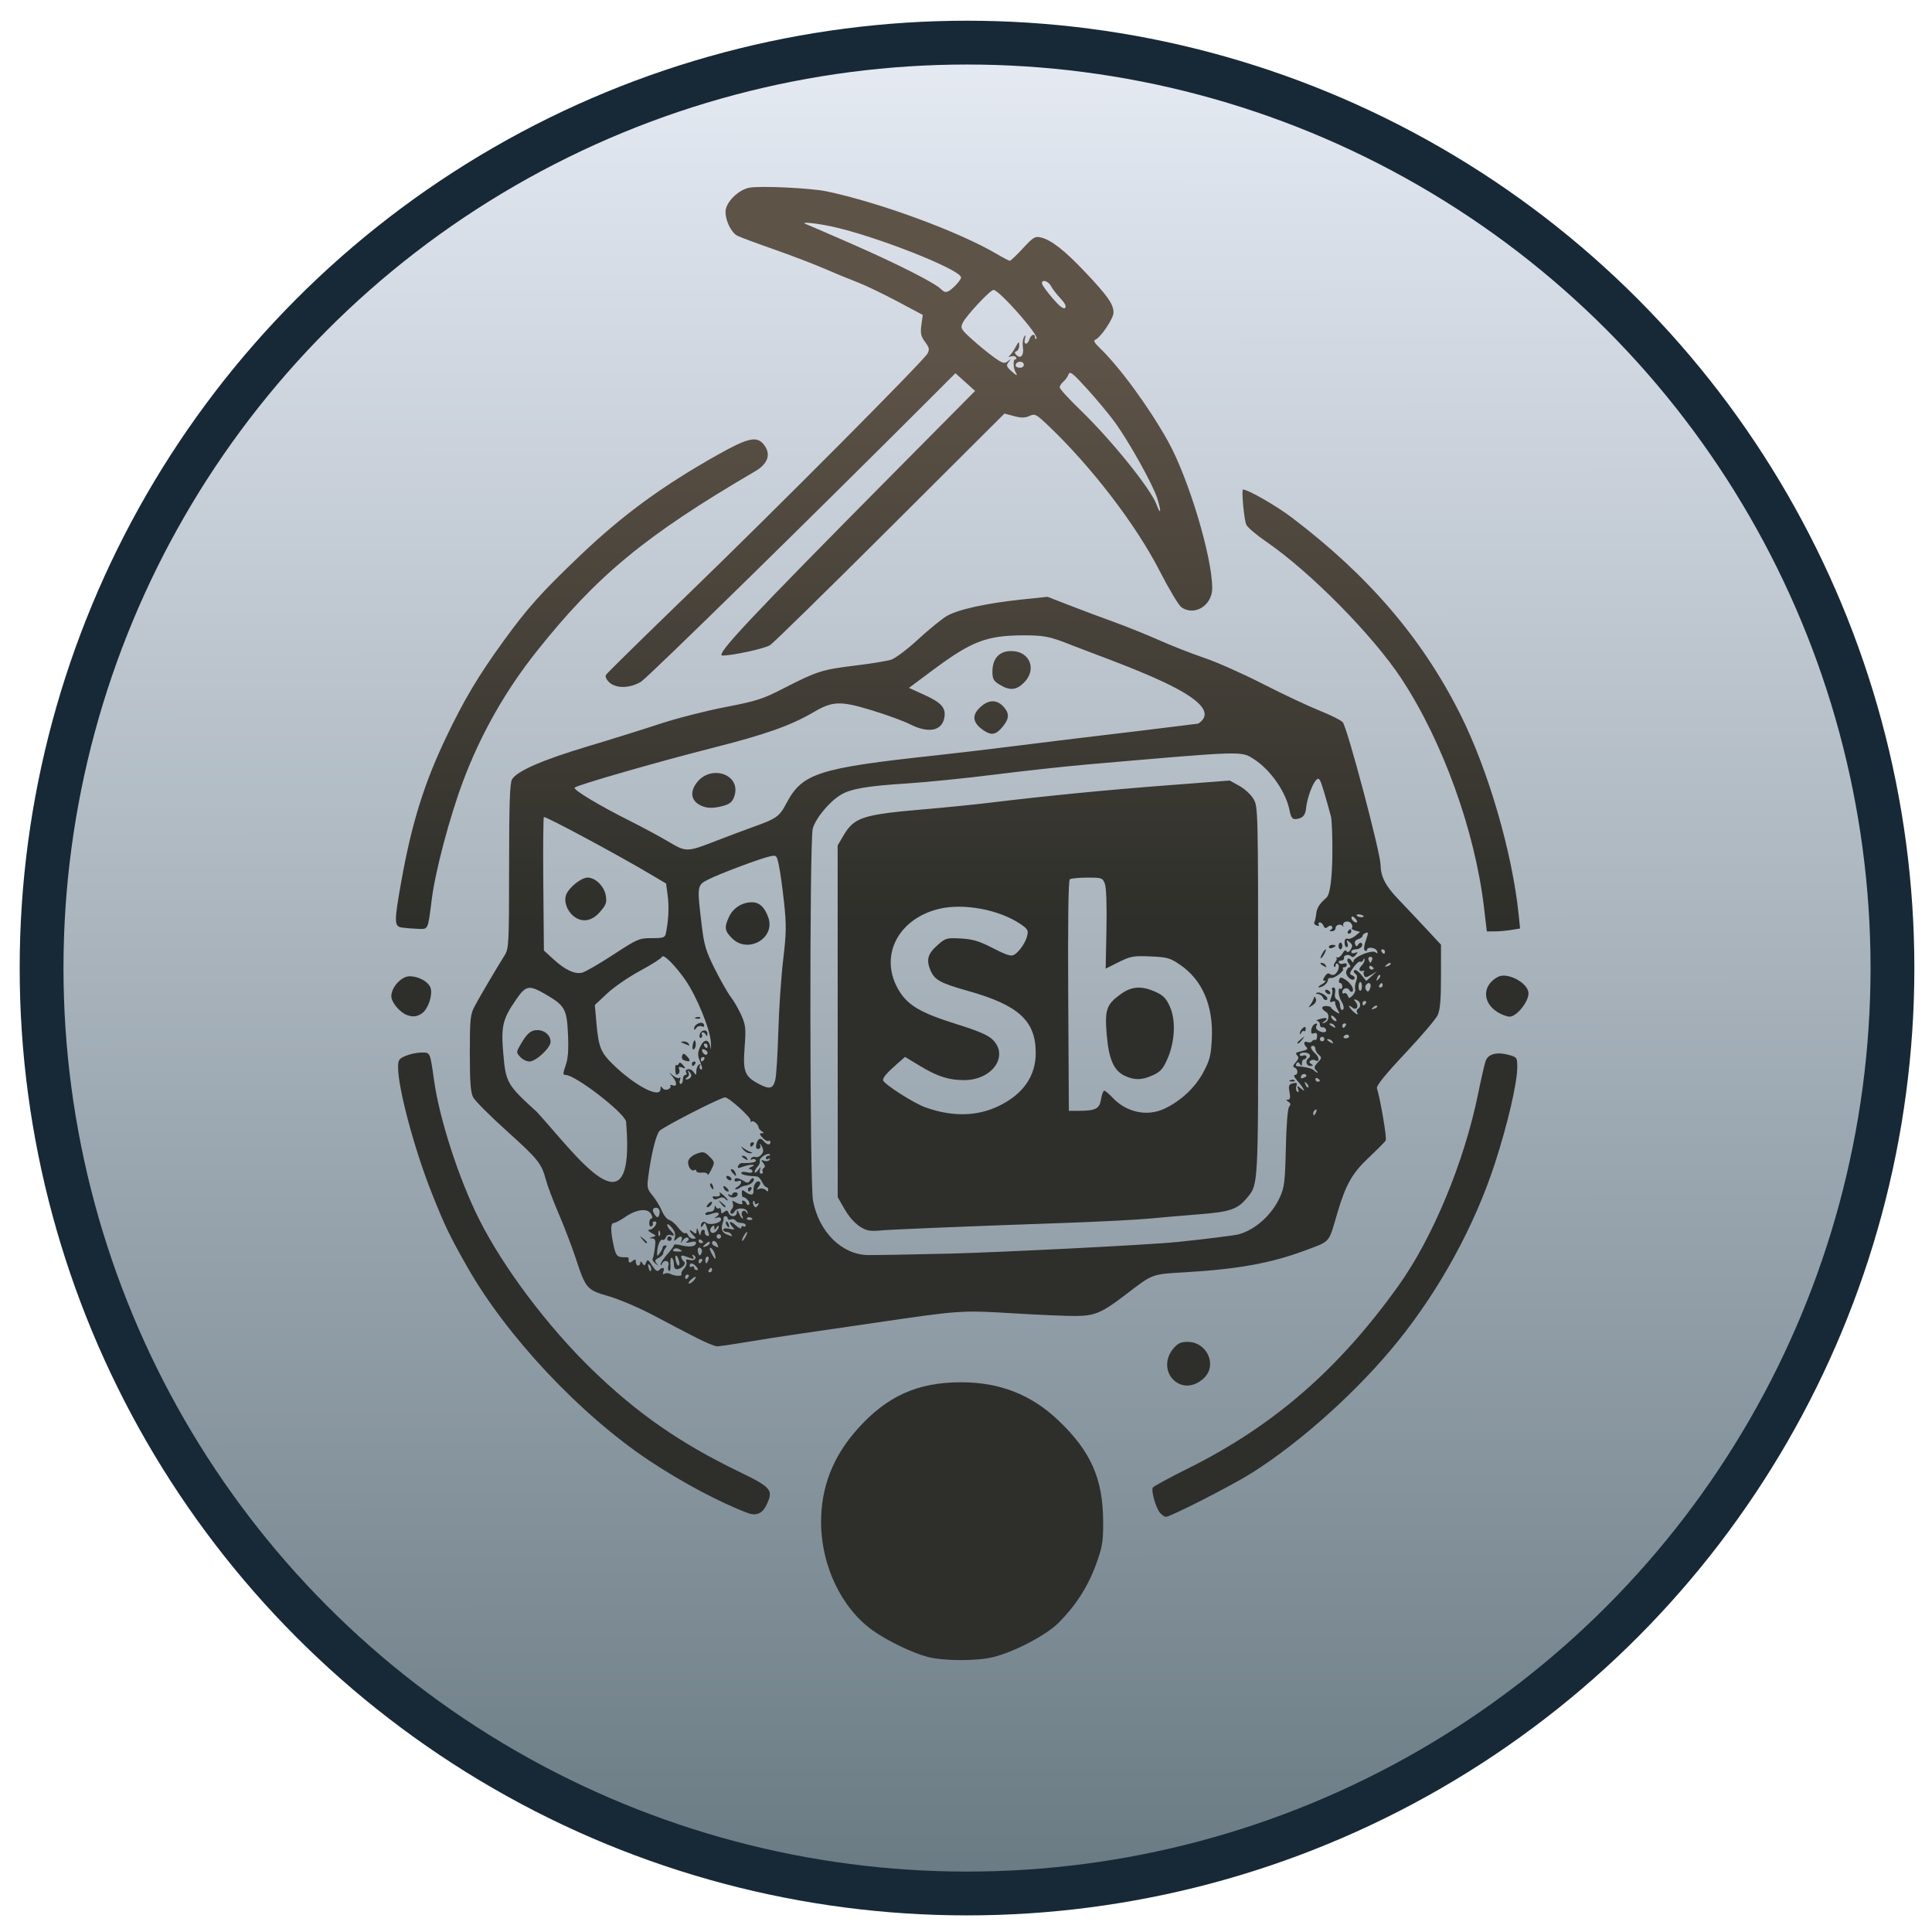 <?xml version="1.0" encoding="UTF-8" standalone="no"?>
<svg xmlns:inkscape="http://www.inkscape.org/namespaces/inkscape" xmlns:sodipodi="http://sodipodi.sourceforge.net/DTD/sodipodi-0.dtd" xmlns:xlink="http://www.w3.org/1999/xlink" xmlns="http://www.w3.org/2000/svg" xmlns:svg="http://www.w3.org/2000/svg" width="512" height="512" viewBox="0 0 512 512" version="1.1" id="svg1" xml:space="preserve" inkscape:version="1.4 (86a8ad7, 2024-10-11)" sodipodi:docname="mineral resources and metals.svg">
  <defs id="defs1">
    <linearGradient id="linearGradient4" inkscape:collect="always">
      <stop style="stop-color:#2e2f2a;stop-opacity:1;" offset="0.499" id="stop4"></stop>
      <stop style="stop-color:#5e5347;stop-opacity:1;" offset="1" id="stop5"></stop>
    </linearGradient>
    <linearGradient id="linearGradient1613" inkscape:collect="always">
      <stop style="stop-color:#e5eaf3;stop-opacity:1;" offset="0" id="stop1613"></stop>
      <stop style="stop-color:#687982;stop-opacity:1;" offset="1" id="stop1614"></stop>
    </linearGradient>
    <clipPath id="clipPath122">
      <path id="path123" style="fill:#ff0000;fill-opacity:1;fill-rule:nonzero;stroke:none;stroke-width:1" d="m 247.983,754.592 c -1.864,0.318 -3.622,0.558 -4.674,0.646 -2.578,0.155 -5.162,0.195 -7.744,0.224 -2.952,0.026 -5.906,0.028 -8.858,0.032 -2.242,-0.071 -4.474,0.093 -6.711,0.208 -2.715,0.131 -5.433,0.189 -8.15,0.235 -2.529,0.039 -5.058,0.046 -7.588,0.053 -3.026,0.007 -6.052,0.009 -9.079,0.01 -3.009,6.1e-4 -6.021,-1.9e-4 -9.03,0 -3.554,1.6e-4 -7.108,-3e-5 -10.662,0 -3.881,2e-5 -7.761,0 -11.641,0 h -1.651 c -0.359,0.758 -0.736,1.506 -1.147,2.236 0.033,0.686 0.051,1.38 0.046,2.086 -0.011,1.619 -0.242,2.92 -0.456,4.538 -0.388,2.552 -1.263,4.987 -1.879,7.483 -0.419,2.263 -1.07,4.468 -1.84,6.635 -0.666,1.711 -0.811,2.274 -1.315,3.839 -0.297,1.169 -0.057,-0.065 -0.021,0.3 -0.177,2.114 -0.758,4.508 -1.286,6.694 -0.336,1.278 -0.628,2.559 -0.902,3.85 -0.126,0.575 -0.184,1.162 -0.239,1.747 -0.242,2.536 -0.622,4.907 -1.116,7.122 2.511,-0.007 5.023,-0.021 7.534,-0.024 4.926,-0.005 9.852,-0.005 14.778,-0.006 5.474,-6.6e-4 10.947,-10e-4 16.421,-10e-4 5.921,-1.2e-4 11.844,0 17.765,0 7.89,-3e-5 15.779,0 23.669,0 h 33.485 31.652 24.916 23.256 23.568 22.077 21.973 23.593 27.135 29.901 17.383 c -0.054,-0.651 -0.084,-1.303 -0.149,-1.953 -0.352,-3.368 -0.667,-6.74 -0.645,-10.131 -0.018,-0.541 -0.182,-2.546 0.041,-1.859 -0.173,-0.749 -0.491,-1.612 -0.794,-2.382 -0.923,-2.042 -2.278,-4.615 -3.304,-7.183 -1.336,-3.594 -2.484,-7.253 -3.2,-11.026 -0.778,-3.847 -1.721,-7.661 -2.393,-11.531 -0.107,-0.506 -0.239,-1.007 -0.353,-1.512 -0.632,0.06 -1.258,0.166 -1.891,0.216 -3.093,0.227 -6.195,0.266 -9.295,0.303 -2.841,0.03 -5.683,0.042 -8.524,0.049 -2.752,0.005 -5.504,0.007 -8.256,0.009 -2.924,7e-4 -5.848,-1.5e-4 -8.772,0 -4.093,1.4e-4 -8.187,-2e-5 -12.28,0 -3.86,2e-5 -7.719,0 -11.579,0 -2.765,10e-6 -5.532,0 -8.296,0 h -8.401 -7.323 -7.184 -6.829 -7.852 -8.422 -8.644 -9.546 -7.337 -8.244 -9.285 -9.015 -7.665 -7.845 -10.293 -11.301 -11.531 -7.649 c -4.475,0.037 -8.949,-0.135 -13.422,-0.235 -5.233,-0.088 -10.457,-0.416 -15.683,-0.673 z"></path>
    </clipPath>
    <linearGradient inkscape:collect="always" xlink:href="#linearGradient1613" id="linearGradient1614" x1="256.548" y1="13.529" x2="256.978" y2="506.383" gradientUnits="userSpaceOnUse"></linearGradient>
    <linearGradient inkscape:collect="always" xlink:href="#linearGradient4" id="linearGradient5" x1="814.384" y1="391.418" x2="814.384" y2="90.059" gradientUnits="userSpaceOnUse" gradientTransform="translate(-560,4)"></linearGradient>
  </defs>
  <g inkscape:label="Capa 1" inkscape:groupmode="layer" id="layer1">
    <circle style="fill:url(#linearGradient1614);fill-opacity:1;fill-rule:evenodd;stroke:none;stroke-width:10.715;stroke-linecap:round;stroke-linejoin:round" id="path1" cx="256.763" cy="260.31" r="246.995"></circle>
    <circle style="fill:none;fill-opacity:1;fill-rule:evenodd;stroke:#172937;stroke-width:11.61;stroke-linecap:round;stroke-linejoin:round;stroke-dasharray:none;stroke-opacity:1" id="path60" cx="256.27" cy="256.544" r="245.25"></circle>
    <path style="fill:url(#linearGradient5);stroke-width:1.189" d="m 245.765,439.076 c -4.024,-1.057 -10.623,-4.244 -14.481,-6.994 -8.273,-5.897 -13.648,-17.137 -13.688,-28.624 -0.033,-9.352 3.142,-17.486 9.672,-24.781 7.802,-8.715 15.853,-12.342 27.437,-12.36 10.125,-0.016 18.486,3.231 25.598,9.941 8.788,8.291 12.033,15.618 12.046,27.2 0.006,5.254 -0.221,6.565 -1.953,11.294 -2.115,5.773 -5.366,10.814 -9.889,15.331 -3.238,3.235 -11.575,7.618 -17.183,9.035 -4.416,1.116 -13.231,1.095 -17.558,-0.042 z m 61.667,-38.145 c -1.118,-1.253 -2.431,-5.878 -1.908,-6.724 0.205,-0.332 4.43,-2.624 9.388,-5.093 22.613,-11.261 39.804,-26.192 55.684,-48.365 9.079,-12.676 17.48,-32.924 21.12,-50.903 0.819,-4.043 1.73,-7.985 2.024,-8.76 0.677,-1.78 2.958,-2.371 5.994,-1.554 2.297,0.619 2.355,0.7 2.355,3.284 0,4.166 -2.556,15.161 -5.937,25.538 -5.364,16.464 -14.491,33.195 -25.681,47.079 -10.481,13.004 -25.682,26.696 -38.818,34.964 -5.241,3.299 -21.453,11.574 -22.675,11.574 -0.34,0 -1.037,-0.468 -1.547,-1.04 z m -109.219,0.046 c -7.262,-2.701 -17.655,-8.226 -26.205,-13.928 -18.272,-12.187 -37.748,-32.925 -48.179,-51.299 -4.706,-8.291 -5.982,-10.947 -9.447,-19.677 -4.566,-11.503 -8.868,-27.554 -8.887,-33.159 -0.007,-2.019 0.211,-2.351 2.053,-3.121 1.134,-0.474 3.001,-0.861 4.149,-0.861 2.362,0 2.255,-0.238 3.34,7.43 1.463,10.342 6.61,26.175 11.98,36.852 6.387,12.702 18.138,28.33 29.86,39.711 11.887,11.543 23.339,19.516 38.749,26.979 8.855,4.288 9.387,4.914 7.533,8.864 -1.088,2.317 -2.709,3.042 -4.946,2.209 z m 113.99,-34.4 c -3.263,-1.786 -3.874,-6.081 -1.3,-9.14 1.222,-1.452 2.005,-1.829 3.801,-1.829 5.201,0 7.98,6.197 4.319,9.634 -2.097,1.969 -4.723,2.483 -6.821,1.335 z M 184.542,354.521 c -2.452,-1.247 -7.534,-3.902 -11.294,-5.902 -3.76,-1.999 -9.109,-4.288 -11.888,-5.087 -5.882,-1.691 -6.114,-1.959 -8.833,-10.218 -0.968,-2.94 -2.963,-8.154 -4.432,-11.587 -1.47,-3.433 -2.993,-7.445 -3.384,-8.916 -1.196,-4.49 -2.059,-5.576 -10.395,-13.077 -4.428,-3.985 -8.447,-8.009 -8.93,-8.942 -0.672,-1.3 -0.878,-4.04 -0.878,-11.692 0,-8.995 0.125,-10.231 1.245,-12.363 1.205,-2.292 5.537,-9.66 7.966,-13.547 1.129,-1.806 1.187,-2.954 1.196,-23.594 0.007,-16.482 0.192,-22.018 0.769,-23.037 1.237,-2.187 8.063,-5.168 20.055,-8.758 6.198,-1.855 14.822,-4.548 19.165,-5.985 4.343,-1.437 12.1,-3.423 17.237,-4.414 8.447,-1.629 9.954,-2.117 15.748,-5.098 8.548,-4.398 10.048,-4.872 18.793,-5.931 4.12,-0.499 8.39,-1.196 9.487,-1.549 1.098,-0.353 4.308,-2.772 7.133,-5.377 2.825,-2.604 6.237,-5.386 7.581,-6.182 2.922,-1.73 10.483,-3.4 19.869,-4.388 l 6.859,-0.722 5.623,2.19 c 3.093,1.205 8.432,3.206 11.865,4.447 3.433,1.241 8.916,3.449 12.185,4.906 3.269,1.457 8.619,3.552 11.888,4.655 3.269,1.103 10.241,4.202 15.492,6.887 5.251,2.685 11.991,5.859 14.977,7.054 2.986,1.195 5.778,2.592 6.203,3.105 1.218,1.465 9.962,34.444 10.021,37.795 0.056,3.164 1.299,5.563 4.745,9.156 1.811,1.888 5.087,5.362 7.281,7.719 l 3.989,4.286 v 8.404 c 0,6.292 -0.227,8.883 -0.905,10.31 -0.498,1.048 -4.383,5.604 -8.634,10.123 -5.115,5.437 -7.632,8.543 -7.442,9.18 1,3.345 2.679,13.32 2.335,13.876 -0.228,0.368 -2.234,2.387 -4.459,4.485 -4.49,4.236 -6.179,7.241 -8.464,15.064 -2.273,7.781 -1.614,7.053 -8.776,9.705 -8.858,3.281 -17.553,4.845 -31.481,5.663 -8.927,0.524 -8.499,0.364 -15.674,5.867 -6.399,4.908 -8.216,5.684 -13.388,5.715 -2.452,0.015 -9.941,-0.306 -16.643,-0.714 -13.501,-0.821 -14.039,-0.784 -36.258,2.487 -7.683,1.131 -16.911,2.477 -20.507,2.991 -3.596,0.514 -9.682,1.464 -13.524,2.111 -3.842,0.647 -7.453,1.174 -8.024,1.172 -0.571,-0.002 -3.045,-1.025 -5.496,-2.272 z m -0.594,-15.258 c 0.407,-0.49 0.554,-0.892 0.328,-0.892 -0.227,0 -0.814,0.401 -1.304,0.892 -0.49,0.49 -0.638,0.892 -0.328,0.892 0.31,0 0.897,-0.401 1.304,-0.892 z m -1.486,-0.892 c 0.202,-0.327 0.084,-0.594 -0.262,-0.594 -0.346,0 -0.629,0.267 -0.629,0.594 0,0.327 0.118,0.594 0.262,0.594 0.144,0 0.427,-0.267 0.629,-0.594 z m -1.865,-0.726 c -0.16,-0.259 0.142,-0.905 0.672,-1.435 0.53,-0.53 0.816,-1.348 0.636,-1.817 -0.238,-0.621 -0.018,-0.756 0.807,-0.494 1.29,0.409 2.212,-0.57 1.153,-1.225 -0.435,-0.269 -0.537,-0.172 -0.272,0.256 0.517,0.836 0.272,0.852 -1.682,0.109 -1.126,-0.428 -1.482,-0.39 -1.376,0.149 0.079,0.399 0.408,0.916 0.732,1.147 0.709,0.507 -0.446,1.822 -1.772,2.017 -0.584,0.086 -0.898,-0.358 -0.898,-1.267 0,-0.769 -0.245,-1.55 -0.545,-1.735 -0.302,-0.186 -0.472,0.587 -0.381,1.731 0.09,1.138 -0.076,1.92 -0.37,1.738 -0.294,-0.182 -0.372,-0.843 -0.173,-1.469 0.409,-1.289 -1.192,-1.661 -1.703,-0.396 -0.165,0.409 -0.321,0.457 -0.347,0.107 -0.026,-0.35 0.756,-1.535 1.736,-2.633 0.981,-1.099 1.783,-2.198 1.783,-2.443 0,-0.245 0.736,-0.26 1.635,-0.033 2.433,0.615 3.884,0.484 4.17,-0.376 0.186,-0.559 -0.202,-0.666 -1.437,-0.395 -1.16,0.254 -1.439,0.192 -0.886,-0.197 0.527,-0.371 0.591,-0.701 0.185,-0.952 -0.342,-0.211 -0.925,0.09 -1.297,0.669 -0.632,0.984 -0.655,0.985 -0.352,0.012 0.378,-1.216 -0.26,-1.354 -1.37,-0.297 -0.635,0.605 -0.711,0.513 -0.408,-0.494 0.242,-0.803 -0.048,-1.721 -0.825,-2.617 -0.658,-0.759 -1.197,-1.091 -1.197,-0.737 0,0.354 0.401,1.044 0.892,1.534 1.137,1.137 1.139,1.628 0.005,1.193 -0.505,-0.194 -1.043,0.068 -1.251,0.61 -0.2,0.522 -0.576,0.819 -0.834,0.659 -0.586,-0.362 -1.368,1.329 -1.468,3.17 -0.069,1.279 -0.015,1.305 0.696,0.332 0.424,-0.58 0.771,-1.271 0.771,-1.536 0,-0.264 0.3,-0.481 0.667,-0.481 0.466,0 0.482,0.224 0.05,0.743 -0.339,0.409 -0.603,1.01 -0.585,1.337 0.017,0.327 -0.533,0.883 -1.223,1.235 -1.01,0.516 -1.112,0.8 -0.528,1.457 0.612,0.688 0.563,0.693 -0.307,0.035 -0.569,-0.43 -0.904,-0.992 -0.745,-1.249 0.159,-0.257 0.426,-1.564 0.595,-2.905 0.255,-2.031 0.132,-2.449 -0.741,-2.507 -0.891,-0.059 -0.875,-0.113 0.109,-0.363 1.07,-0.272 1.048,-0.354 -0.297,-1.099 -0.88,-0.488 -1.099,-0.813 -0.556,-0.826 1.188,-0.028 2.619,-2.2 1.45,-2.2 -0.445,0 -0.682,0.204 -0.528,0.454 0.154,0.25 0.008,0.622 -0.323,0.828 -0.334,0.207 -0.604,-0.173 -0.604,-0.851 0,-0.673 0.27,-1.224 0.599,-1.224 0.355,0 0.295,-0.502 -0.149,-1.232 -0.97,-1.598 -3.885,-1.216 -6.954,0.911 -1.198,0.831 -2.499,1.51 -2.89,1.51 -0.883,0 -0.906,2.006 -0.067,5.915 0.624,2.91 0.976,3.243 3.345,3.165 0.396,-0.013 0.698,0.145 0.673,0.352 -0.139,1.11 0.189,1.334 0.985,0.673 0.73,-0.606 0.892,-0.565 0.892,0.224 0,0.53 0.267,0.964 0.594,0.964 0.327,0 0.598,-0.334 0.604,-0.743 0.006,-0.503 0.188,-0.46 0.562,0.132 0.47,0.743 0.615,0.713 0.967,-0.202 0.36,-0.938 0.567,-0.835 1.6,0.797 0.837,1.323 1.372,1.688 1.818,1.242 0.954,-0.954 1.594,-0.757 1.166,0.358 -0.254,0.662 -0.151,0.848 0.311,0.562 0.38,-0.235 1.092,-0.202 1.583,0.072 1.131,0.633 3.286,0.654 2.899,0.028 z m -10.396,-9.23 c -0.739,-0.943 -0.718,-0.964 0.224,-0.224 0.99,0.777 1.305,1.265 0.816,1.265 -0.123,0 -0.592,-0.468 -1.04,-1.04 z m 6.614,-0.149 c 0,-0.327 0.267,-0.594 0.594,-0.594 0.327,0 0.594,0.267 0.594,0.594 0,0.327 -0.267,0.594 -0.594,0.594 -0.327,0 -0.594,-0.267 -0.594,-0.594 z m 135.29,0.866 c 7.882,-0.822 15.18,-1.739 16.218,-2.037 4.448,-1.276 8.744,-5.162 10.862,-9.826 1.196,-2.633 1.376,-4.126 1.575,-13.077 0.135,-6.061 0.483,-10.42 0.871,-10.893 0.477,-0.582 0.423,-0.93 -0.207,-1.328 -0.633,-0.4 -0.654,-0.542 -0.083,-0.549 0.551,-0.006 0.663,-0.577 0.395,-2.007 -0.319,-1.702 -0.188,-2.047 0.889,-2.328 1.02,-0.267 1.197,-0.12 0.918,0.759 -0.19,0.599 -0.07,1.26 0.266,1.468 0.381,0.235 0.46,-0.026 0.21,-0.693 -0.366,-0.975 -0.302,-0.991 0.715,-0.179 0.993,0.793 1.061,0.793 0.617,0 -0.275,-0.49 -1.042,-1.493 -1.704,-2.229 -0.663,-0.737 -0.89,-1.337 -0.506,-1.337 0.934,0 0.896,-1.615 -0.045,-1.944 -0.546,-0.191 -0.469,-0.569 0.289,-1.425 0.79,-0.892 0.868,-1.329 0.334,-1.863 -0.534,-0.534 -0.245,-0.788 1.234,-1.084 1.364,-0.273 1.746,-0.572 1.3,-1.018 -0.92,-0.92 -0.772,-1.764 0.241,-1.375 0.48,0.184 1.033,0.075 1.23,-0.243 0.197,-0.318 0.551,-0.459 0.787,-0.312 0.236,0.146 0.471,-0.274 0.52,-0.933 0.064,-0.844 -0.176,-1.096 -0.809,-0.853 -0.66,0.253 -0.849,0.002 -0.71,-0.943 0.104,-0.708 0.561,-1.41 1.015,-1.56 0.538,-0.177 0.667,-0.015 0.37,0.466 -0.26,0.421 -0.104,0.961 0.363,1.257 1.209,0.766 2.444,0.647 2.132,-0.206 -0.15,-0.409 -0.573,-0.676 -0.941,-0.594 -0.368,0.082 -0.669,-0.253 -0.669,-0.743 0,-0.49 -0.334,-0.918 -0.743,-0.951 -0.409,-0.033 -0.074,-0.257 0.743,-0.498 1.785,-0.526 2.379,-0.205 1.172,0.634 -0.764,0.531 -0.762,0.577 0.017,0.364 1.258,-0.343 1.497,-2.302 0.358,-2.94 -1.327,-0.742 -1.191,-1.607 0.236,-1.499 0.654,0.049 1.189,0.236 1.189,0.414 0,0.179 0.551,0.669 1.224,1.089 1.158,0.723 1.183,0.691 0.468,-0.6 -0.416,-0.751 -0.688,-1.598 -0.606,-1.883 0.083,-0.285 -0.25,-0.365 -0.74,-0.177 -0.731,0.28 -0.788,0.071 -0.317,-1.166 0.315,-0.829 0.422,-1.752 0.237,-2.052 -0.185,-0.299 -0.022,-0.545 0.362,-0.545 0.421,0 0.588,0.579 0.42,1.456 -0.17,0.89 0.034,1.576 0.525,1.765 0.442,0.17 0.803,0.852 0.803,1.516 0,0.664 0.244,1.207 0.542,1.207 0.642,0 0.533,-1.138 -0.224,-2.352 -0.746,-1.196 -0.958,-3.69 -0.278,-3.27 0.305,0.189 0.555,-0.074 0.555,-0.584 0,-0.51 -0.259,-0.927 -0.576,-0.927 -0.317,0 -0.426,-0.391 -0.242,-0.869 0.291,-0.758 0.511,-0.753 1.715,0.036 1.447,0.948 2.345,2.545 1.76,3.13 -0.189,0.189 -0.567,-0.017 -0.839,-0.458 -0.521,-0.843 -1.817,-0.408 -1.817,0.609 0,0.327 0.239,0.446 0.532,0.266 0.293,-0.181 0.693,0.091 0.89,0.603 0.324,0.845 0.446,0.844 1.299,-0.008 0.518,-0.518 0.824,-1.273 0.681,-1.679 -0.143,-0.406 -0.02,-1.384 0.272,-2.174 0.372,-1.004 0.307,-1.576 -0.217,-1.899 -0.412,-0.255 -0.532,-0.678 -0.267,-0.941 0.265,-0.263 1.08,0.271 1.812,1.186 l 1.33,1.664 1.44,-1.283 1.44,-1.283 -1.58,0.934 c -1.328,0.785 -1.63,0.802 -1.898,0.103 -0.175,-0.457 -0.133,-0.938 0.094,-1.069 0.227,-0.131 0.104,-0.167 -0.272,-0.08 -1.143,0.265 -1.391,-0.443 -0.476,-1.358 0.475,-0.475 0.842,-1.179 0.816,-1.564 -0.033,-0.489 -0.138,-0.475 -0.348,0.046 -0.166,0.411 -0.525,0.608 -0.799,0.439 -0.274,-0.169 -1.073,0.499 -1.775,1.485 -1.107,1.555 -1.153,1.84 -0.346,2.15 0.512,0.196 0.786,0.591 0.609,0.877 -0.571,0.924 -2.5,-0.767 -2.197,-1.926 0.158,-0.603 0.556,-1.096 0.884,-1.096 0.333,0 0.265,-0.401 -0.154,-0.906 -0.414,-0.498 -0.565,-1.092 -0.338,-1.32 0.228,-0.228 0.663,-0.021 0.967,0.46 0.351,0.555 0.556,0.612 0.562,0.154 0.014,-1.103 4.899,-3.1 5.818,-2.379 0.56,0.439 0.664,0.351 0.398,-0.342 -0.366,-0.953 -2.64,-1.177 -2.64,-0.26 0,0.277 -0.253,0.347 -0.563,0.155 -0.34,-0.21 -0.238,-1.269 0.259,-2.677 0.71,-2.013 0.706,-2.285 -0.032,-2.001 -0.469,0.18 -0.853,0.548 -0.853,0.818 0,0.27 -0.521,0.656 -1.158,0.858 -0.735,0.233 -1.031,0.701 -0.809,1.279 0.277,0.723 0.449,0.751 0.829,0.135 0.264,-0.427 0.654,-0.601 0.868,-0.387 0.64,0.64 -0.311,1.657 -1.548,1.657 -0.635,0 -1.154,0.296 -1.154,0.658 0,0.366 0.433,0.492 0.976,0.284 0.827,-0.318 0.858,-0.233 0.201,0.559 -0.426,0.513 -0.932,0.711 -1.124,0.44 -0.534,-0.754 -2.153,-0.496 -1.984,0.316 0.082,0.394 -0.268,0.716 -0.778,0.716 -0.51,0 -0.769,0.256 -0.575,0.568 0.193,0.313 0.744,0.418 1.224,0.234 0.48,-0.184 0.873,-0.039 0.873,0.323 0,0.362 -0.312,0.658 -0.693,0.658 -0.381,0 -0.524,0.169 -0.317,0.376 0.517,0.517 -2.299,2.66 -3.233,2.46 -0.415,-0.089 -0.767,0.183 -0.782,0.603 -0.029,0.814 -1.417,1.9 -2.405,1.88 -0.327,-0.007 0.074,-0.394 0.892,-0.861 0.817,-0.467 1.149,-0.859 0.738,-0.871 -0.593,-0.017 -0.598,-0.262 -0.025,-1.18 0.457,-0.731 0.959,-0.963 1.362,-0.628 0.351,0.292 0.917,0.345 1.257,0.118 0.935,-0.623 1.446,-2.408 0.802,-2.805 -0.313,-0.193 -0.568,-0.023 -0.568,0.377 0,0.401 -0.172,0.557 -0.382,0.347 -0.21,-0.21 -0.065,-0.764 0.322,-1.23 0.387,-0.466 0.492,-0.964 0.233,-1.106 -0.259,-0.142 -0.14,-0.178 0.263,-0.08 0.404,0.098 1.034,-0.383 1.401,-1.069 0.419,-0.783 0.817,-1.005 1.07,-0.596 0.26,0.421 0.648,0.257 1.098,-0.463 0.56,-0.897 0.505,-1.269 -0.28,-1.908 -0.845,-0.687 -0.924,-0.654 -0.586,0.247 0.214,0.572 0.131,1.04 -0.186,1.04 -0.317,0 -0.576,-0.564 -0.576,-1.252 0,-0.775 0.291,-1.141 0.762,-0.96 0.419,0.161 1.349,-0.182 2.065,-0.763 l 1.303,-1.055 -1.296,-0.339 c -0.713,-0.186 -1.11,-0.526 -0.882,-0.754 0.228,-0.228 0.13,-0.758 -0.218,-1.177 -0.737,-0.888 -2.33,-0.466 -2.092,0.554 0.089,0.382 0.05,0.493 -0.087,0.248 -0.451,-0.807 -1.933,-0.465 -1.933,0.446 0,0.49 -0.468,0.87 -1.04,0.845 -0.628,-0.028 -0.744,-0.166 -0.293,-0.348 0.411,-0.166 0.587,-0.559 0.393,-0.874 -0.222,-0.358 -0.641,-0.334 -1.123,0.066 -0.566,0.47 -0.861,0.399 -1.117,-0.268 -0.191,-0.499 -0.64,-0.907 -0.996,-0.907 -0.356,0 -0.485,0.264 -0.285,0.588 0.208,0.336 -0.03,0.437 -0.556,0.235 -0.505,-0.194 -0.784,-0.571 -0.619,-0.838 0.165,-0.267 0.403,-1.374 0.53,-2.46 0.165,-1.415 0.921,-2.57 2.669,-4.075 2.18,-1.877 1.611,-19.915 1.24,-21.386 -0.371,-1.471 -1.214,-4.475 -1.873,-6.675 -1.042,-3.48 -1.309,-3.889 -2.052,-3.145 -1.069,1.069 -2.451,4.918 -2.706,7.538 -0.19,1.951 -1.024,2.752 -2.951,2.835 -0.665,0.029 -1.105,-0.655 -1.386,-2.154 -0.929,-4.954 -5.032,-10.888 -9.503,-13.746 -3.404,-2.176 -2.375,-2.209 -44.222,1.425 -5.674,0.493 -16.64,1.693 -24.37,2.666 -7.73,0.974 -18.2,2.033 -23.267,2.354 -10.602,0.672 -14.988,1.424 -17.611,3.022 -3.058,1.862 -6.629,6.171 -7.414,8.946 -0.886,3.132 -0.824,93.913 0.067,98.611 1.568,8.267 7.607,14.268 14.5,14.41 1.665,0.034 11.587,-0.143 22.049,-0.393 11.305,-0.271 52.217,-2.26 60.099,-3.083 z m -82.091,-3.087 c -2.211,-0.55 -4.487,-2.629 -6.254,-5.709 l -1.759,-3.067 -0.006,-46.608 -0.006,-46.608 1.488,-2.54 c 2.882,-4.919 5.073,-5.639 21.396,-7.034 5.558,-0.475 13.448,-1.268 17.535,-1.763 15.168,-1.835 30.475,-3.335 46.75,-4.581 l 16.733,-1.281 2.554,1.414 c 1.405,0.778 3.097,2.346 3.76,3.484 1.184,2.033 1.206,2.93 1.219,50.821 0.015,52.46 0.081,51.272 -3.08,55.029 -2.409,2.863 -4.442,3.556 -12.251,4.174 -3.983,0.316 -10.051,0.838 -13.484,1.162 -3.433,0.323 -13.731,0.849 -22.884,1.167 -25.642,0.892 -46.771,1.763 -48.74,2.011 -0.981,0.123 -2.318,0.091 -2.972,-0.072 z m 34.607,-32.916 c 6.513,-3.125 9.885,-7.962 9.86,-14.145 -0.034,-8.503 -4.554,-12.614 -18.033,-16.404 -7.243,-2.036 -8.81,-2.903 -9.881,-5.469 -1.162,-2.78 -0.695,-4.377 1.959,-6.707 2.064,-1.812 2.382,-1.9 6.133,-1.688 3.175,0.179 4.861,0.689 8.536,2.58 3.583,1.844 4.797,2.219 5.581,1.724 1.432,-0.904 3.026,-3.25 3.466,-5.103 0.326,-1.375 0.059,-1.802 -1.976,-3.148 -5.668,-3.751 -14.972,-5.453 -21.391,-3.913 -10.678,2.562 -15.763,12.141 -11.082,20.877 2.41,4.497 5.755,6.564 15.598,9.638 5.939,1.855 8.469,2.945 9.712,4.188 4.312,4.309 -0.152,10.655 -7.516,10.685 -4.115,0.017 -7.093,-0.932 -11.761,-3.748 l -3.986,-2.404 -1.882,1.648 c -3.019,2.644 -4.113,3.929 -3.911,4.593 0.319,1.047 8.112,6.019 11.141,7.109 7.127,2.563 13.656,2.457 19.431,-0.313 z m 43.853,0.735 c 4.335,-1.985 8.231,-5.601 10.39,-9.644 1.758,-3.291 2.065,-4.498 2.281,-8.948 0.424,-8.756 -2.508,-15.571 -8.441,-19.621 -2.617,-1.786 -3.395,-2.003 -7.849,-2.191 -4.492,-0.189 -5.26,-0.051 -8.394,1.515 l -3.45,1.724 0.207,-10.431 c 0.128,-6.468 -0.034,-11.052 -0.426,-12.066 -0.605,-1.561 -0.813,-1.634 -4.66,-1.625 -2.215,0.005 -4.294,0.206 -4.621,0.446 -0.387,0.284 -0.535,11.081 -0.425,30.899 l 0.169,30.463 h 2.283 c 4.803,0 5.83,-0.5 6.236,-3.033 0.204,-1.274 0.585,-2.317 0.847,-2.317 0.262,0 1.262,0.836 2.222,1.858 3.646,3.881 9.067,5.062 13.634,2.971 z m -10.164,-8.65 c -3.069,-1.336 -4.443,-4.322 -5.004,-10.872 -0.578,-6.751 -0.113,-8.125 3.688,-10.878 2.91,-2.108 5.557,-2.275 9.277,-0.587 2.024,0.918 2.806,1.732 3.778,3.929 1.597,3.61 1.318,9.298 -0.677,13.835 -1.144,2.601 -1.858,3.402 -3.826,4.296 -2.859,1.299 -4.723,1.37 -7.234,0.277 z m 43.636,1.037 c 0.429,-0.172 0.942,-0.151 1.139,0.047 0.198,0.198 -0.154,0.338 -0.78,0.312 -0.692,-0.029 -0.833,-0.169 -0.359,-0.359 z m 1.895,-9.923 c 0,-0.123 0.468,-0.592 1.04,-1.04 0.943,-0.739 0.964,-0.718 0.224,0.224 -0.776,0.99 -1.265,1.305 -1.265,0.816 z m 0.641,-2.526 c -0.026,-0.369 0.31,-0.966 0.746,-1.328 0.598,-0.496 0.793,-0.448 0.793,0.198 0,0.471 -0.2,0.732 -0.445,0.581 -0.245,-0.151 -0.58,0.061 -0.746,0.472 -0.188,0.465 -0.319,0.494 -0.348,0.076 z m 2.697,-7.407 c 0.365,-0.461 0.784,-1.226 0.931,-1.7 0.228,-0.734 0.319,-0.728 0.615,0.043 0.21,0.547 -0.158,1.218 -0.931,1.7 -1.092,0.68 -1.181,0.674 -0.615,-0.043 z m 3.43,-1.99 c -0.196,-0.511 -0.796,-0.95 -1.333,-0.976 -0.592,-0.028 -0.69,-0.163 -0.249,-0.342 0.995,-0.403 3.417,1.333 2.581,1.85 -0.353,0.218 -0.803,-0.021 -0.999,-0.532 z m 0.662,-1.524 c -0.202,-0.327 -0.1,-0.594 0.227,-0.594 0.327,0 0.76,0.267 0.962,0.594 0.202,0.327 0.1,0.594 -0.227,0.594 -0.327,0 -0.76,-0.267 -0.962,-0.594 z m -0.892,-7.133 c -0.536,-0.346 -0.609,-0.58 -0.184,-0.585 0.389,-0.005 0.873,0.258 1.075,0.585 0.456,0.738 0.25,0.738 -0.892,0 z m 0,-2.972 c 0.35,-0.654 0.77,-1.189 0.933,-1.189 0.163,0 0.011,0.535 -0.339,1.189 -0.35,0.654 -0.77,1.189 -0.933,1.189 -0.163,0 -0.011,-0.535 0.339,-1.189 z m 1.783,-1.802 c 0,-0.317 0.401,-0.576 0.892,-0.576 0.49,0 0.892,0.105 0.892,0.234 0,0.128 -0.401,0.388 -0.892,0.576 -0.49,0.188 -0.892,0.083 -0.892,-0.234 z m 2.576,-0.279 c 0,-0.49 0.223,-0.892 0.495,-0.892 0.272,0 0.495,0.401 0.495,0.892 0,0.49 -0.223,0.892 -0.495,0.892 -0.272,0 -0.495,-0.401 -0.495,-0.892 z m 2.477,-3.864 c 0.202,-0.327 0.485,-0.594 0.629,-0.594 0.144,0 0.262,0.267 0.262,0.594 0,0.327 -0.283,0.594 -0.629,0.594 -0.346,0 -0.464,-0.267 -0.262,-0.594 z m -185.054,88.427 c -0.441,-0.441 -0.518,-0.209 -0.26,0.78 0.21,0.804 0.48,1.073 0.628,0.628 0.143,-0.429 -0.023,-1.062 -0.368,-1.408 z m 16.543,1.326 c 0,-0.327 -0.118,-0.594 -0.262,-0.594 -0.144,0 -0.427,0.267 -0.629,0.594 -0.202,0.327 -0.084,0.594 0.262,0.594 0.346,0 0.629,-0.267 0.629,-0.594 z m -4.161,-0.892 c -0.859,-1.035 -1.783,-1.171 -1.783,-0.262 0,0.346 0.267,0.464 0.594,0.262 0.327,-0.202 0.594,-0.084 0.594,0.262 0,0.346 0.3,0.629 0.667,0.629 0.461,0 0.438,-0.276 -0.073,-0.892 z m -4.585,-1.496 c -0.46,-1.758 -1.235,-1.989 -0.906,-0.27 0.154,0.807 0.492,1.468 0.75,1.468 0.258,0 0.328,-0.539 0.156,-1.198 z m 6.071,0.01 c 0.202,-0.327 0.084,-0.594 -0.262,-0.594 -0.346,0 -0.629,0.267 -0.629,0.594 0,0.327 0.118,0.594 0.262,0.594 0.144,0 0.427,-0.267 0.629,-0.594 z m 1.701,-0.297 c 0.188,-0.49 0.083,-0.892 -0.234,-0.892 -0.317,0 -0.576,0.401 -0.576,0.892 0,0.49 0.105,0.892 0.234,0.892 0.128,0 0.388,-0.401 0.576,-0.892 z m 1.738,-1.495 c -0.295,-1.127 -1.359,-2.28 -1.359,-1.473 0,0.505 1.177,2.671 1.451,2.671 0.121,0 0.08,-0.539 -0.093,-1.198 z m -3.513,-1.3 c -0.6,-0.971 -1.289,-0.431 -0.976,0.765 0.236,0.903 0.452,1.032 0.797,0.474 0.26,-0.421 0.341,-0.978 0.18,-1.239 z m -5.836,-0.016 c -0.678,-0.379 -1.242,-0.379 -1.621,0 -0.379,0.379 -0.018,0.582 1.039,0.582 1.369,0 1.459,-0.09 0.582,-0.582 z m 7.991,-1.784 c 0,-0.348 -0.378,-0.29 -0.892,0.136 -0.49,0.407 -0.892,0.833 -0.892,0.946 0,0.113 0.401,0.052 0.892,-0.136 0.49,-0.188 0.892,-0.614 0.892,-0.946 z m 1.998,0.434 c -0.373,-0.971 -1.404,-1.226 -1.404,-0.347 0,0.451 0.417,0.758 1.616,1.191 0.071,0.026 -0.024,-0.354 -0.212,-0.845 z m -3.781,-0.559 c 0,-0.144 -0.267,-0.427 -0.594,-0.629 -0.327,-0.202 -0.594,-0.084 -0.594,0.262 0,0.346 0.267,0.629 0.594,0.629 0.327,0 0.594,-0.118 0.594,-0.262 z m 11.294,-1.521 c 0.35,-0.654 0.502,-1.189 0.339,-1.189 -0.163,0 -0.583,0.535 -0.933,1.189 -0.35,0.654 -0.502,1.189 -0.339,1.189 0.163,0 0.583,-0.535 0.933,-1.189 z m -13.926,-0.34 c -1.19,-1.19 -1.221,-1.828 -0.043,-0.849 0.737,0.612 0.902,0.547 0.951,-0.373 0.044,-0.836 0.178,-0.743 0.535,0.373 0.317,0.991 0.496,1.139 0.535,0.446 0.033,-0.572 0.327,-1.04 0.654,-1.04 0.327,0 0.528,0.301 0.446,0.669 -0.082,0.368 0.186,0.791 0.595,0.941 0.46,0.169 0.63,-0.086 0.446,-0.669 -0.988,-3.126 -0.925,-3.037 -1.509,-2.113 -0.304,0.481 -0.557,0.585 -0.562,0.231 -0.015,-1.02 0.714,-1.475 1.422,-0.89 0.916,0.757 3.918,0.072 3.918,-0.895 0,-0.497 -0.397,-0.676 -1.04,-0.469 -0.858,0.276 -0.887,0.227 -0.166,-0.284 1.311,-0.927 0.403,-1.394 -1.386,-0.714 -1.008,0.383 -1.568,0.389 -1.568,0.017 0,-0.319 0.535,-0.58 1.189,-0.58 0.718,0 1.207,-0.412 1.236,-1.04 0.028,-0.628 0.166,-0.744 0.348,-0.293 0.166,0.411 0.546,0.596 0.845,0.411 0.299,-0.185 0.544,0.114 0.544,0.663 0,0.784 0.178,0.852 0.822,0.317 0.634,-0.526 0.902,-0.475 1.17,0.224 0.479,1.247 2.16,1.145 2.206,-0.133 0.029,-0.797 0.163,-0.727 0.575,0.297 0.296,0.736 0.696,1.337 0.889,1.337 0.193,0 0.186,-0.267 -0.016,-0.594 -0.61,-0.987 0.355,-2.04 1.011,-1.104 0.467,0.667 0.526,0.66 0.338,-0.038 -0.316,-1.171 -2.77,-1.245 -3.41,-0.103 -0.289,0.516 -0.728,0.735 -0.976,0.487 -0.248,-0.248 -0.155,-0.746 0.206,-1.108 0.361,-0.361 0.499,-1.069 0.305,-1.574 -0.26,-0.678 -0.132,-0.779 0.492,-0.39 1.176,0.734 2.404,0.863 2.001,0.211 -0.184,-0.298 -0.074,-0.542 0.245,-0.542 0.319,0 0.699,0.334 0.845,0.743 0.146,0.409 0.468,0.555 0.715,0.325 0.247,-0.23 0.048,-0.819 -0.442,-1.309 -0.49,-0.49 -1.001,-0.782 -1.135,-0.648 -0.134,0.134 -0.284,-0.3 -0.334,-0.965 -0.064,-0.852 0.118,-1.047 0.618,-0.661 1.631,1.258 2.584,1.231 2.47,-0.07 -0.132,-1.497 0.805,-2.903 1.605,-2.408 0.322,0.199 0.231,0.743 -0.216,1.294 -0.654,0.806 -0.625,0.895 0.196,0.588 0.532,-0.199 1.268,-0.062 1.635,0.305 0.493,0.493 0.667,0.481 0.667,-0.046 0,-0.392 -0.225,-0.713 -0.499,-0.713 -0.274,0 -0.783,-0.624 -1.131,-1.387 -0.348,-0.763 -0.992,-1.408 -1.433,-1.433 -2.681,-0.156 -4.07,-0.477 -4.07,-0.94 0,-0.291 0.669,-0.361 1.486,-0.156 0.857,0.215 1.486,0.117 1.486,-0.233 0,-0.333 -0.334,-0.625 -0.743,-0.647 -0.409,-0.023 -0.208,-0.272 0.446,-0.553 1.741,-0.748 -0.349,-0.771 -2.31,-0.025 -1.167,0.444 -1.429,0.394 -1.192,-0.225 0.168,-0.437 0.623,-0.784 1.012,-0.772 2.481,0.076 3.999,-0.242 3.673,-0.77 -0.205,-0.332 -0.664,-0.425 -1.019,-0.205 -0.376,0.232 -0.475,0.123 -0.237,-0.262 0.224,-0.363 0.758,-0.526 1.185,-0.362 0.428,0.164 1.126,-0.121 1.551,-0.634 0.605,-0.729 0.622,-1.222 0.077,-2.256 -0.384,-0.728 -0.564,-0.855 -0.4,-0.283 0.18,0.63 -0.025,1.04 -0.52,1.04 -0.527,0 -0.706,-0.426 -0.504,-1.198 0.428,-1.637 1.084,-1.93 1.958,-0.876 0.855,1.03 1.778,1.162 1.778,0.256 0,-0.346 -0.232,-0.486 -0.515,-0.311 -0.283,0.175 -0.993,-0.21 -1.578,-0.857 -0.817,-0.903 -0.87,-1.177 -0.228,-1.184 0.685,-0.007 0.692,-0.1 0.041,-0.512 -0.437,-0.277 -0.819,-0.741 -0.849,-1.031 -0.092,-0.881 -1.457,-1.985 -1.902,-1.54 -0.23,0.23 -0.328,0.105 -0.219,-0.278 0.215,-0.753 -5.732,-6.14 -6.778,-6.14 -1.132,0 -16.393,7.81 -17.369,8.889 -0.93,1.028 -2.227,6.347 -2.989,12.265 -0.347,2.691 -0.22,3.226 1.147,4.851 0.845,1.004 1.95,2.815 2.455,4.025 0.505,1.209 1.404,2.325 1.997,2.48 0.593,0.155 1.661,1.07 2.373,2.032 0.712,0.963 1.52,1.61 1.796,1.44 0.276,-0.171 0.655,0.089 0.843,0.578 0.187,0.488 0.77,0.888 1.294,0.888 0.866,0 0.868,-0.085 0.019,-0.934 z m 3.946,-8.219 c 0.422,-0.457 0.86,-0.743 0.975,-0.634 0.353,0.335 -0.541,1.466 -1.158,1.466 -0.321,0 -0.238,-0.374 0.184,-0.832 z m 3.365,-0.209 c -0.739,-0.943 -0.718,-0.964 0.224,-0.224 0.572,0.449 1.04,0.917 1.04,1.04 0,0.489 -0.488,0.174 -1.265,-0.816 z m -2.013,-1.351 c -0.208,-0.336 -0.157,-0.572 0.113,-0.526 1.311,0.228 2.009,-0.119 1.612,-0.799 -0.239,-0.409 0.147,-0.233 0.857,0.389 0.71,0.623 1.291,1.278 1.291,1.456 0,0.178 -0.308,0.015 -0.685,-0.361 -0.461,-0.461 -1.034,-0.499 -1.747,-0.117 -0.693,0.371 -1.193,0.356 -1.439,-0.043 z m 4.051,-0.772 c -0.203,-0.328 -0.06,-0.4 0.323,-0.163 0.377,0.233 0.686,0.185 0.686,-0.106 0,-0.292 0.376,-0.53 0.835,-0.53 0.459,0 0.715,0.312 0.569,0.693 -0.324,0.845 -1.913,0.915 -2.413,0.106 z m -1.095,-1.632 c -0.61,-0.987 -0.062,-1.124 0.791,-0.198 0.422,0.457 0.504,0.832 0.184,0.832 -0.321,0 -0.759,-0.285 -0.975,-0.634 z m 6.266,0.04 c 0,-0.327 0.283,-0.594 0.629,-0.594 0.346,0 0.464,0.267 0.262,0.594 -0.202,0.327 -0.485,0.594 -0.629,0.594 -0.144,0 -0.262,-0.267 -0.262,-0.594 z m -9.832,-0.634 c -0.215,-0.349 -0.264,-0.761 -0.109,-0.917 0.156,-0.156 0.442,0.129 0.635,0.634 0.402,1.047 0.059,1.232 -0.527,0.283 z m 7.009,-0.008 c 1.269,-0.739 1.392,-1.998 0.149,-1.521 -0.49,0.188 -0.892,0.083 -0.892,-0.234 0,-0.789 0.969,-0.722 2.404,0.167 0.985,0.611 1.296,0.587 1.743,-0.131 0.299,-0.481 0.678,-0.741 0.841,-0.577 0.558,0.558 -0.579,1.718 -1.878,1.917 -0.713,0.109 -1.481,0.383 -1.708,0.609 -0.226,0.226 -0.701,0.403 -1.056,0.394 -0.354,-0.01 -0.176,-0.291 0.396,-0.624 z m -2.823,-2.33 c -0.202,-0.327 -0.1,-0.594 0.227,-0.594 0.327,0 0.76,0.267 0.962,0.594 0.202,0.327 0.1,0.594 -0.227,0.594 -0.327,0 -0.76,-0.267 -0.962,-0.594 z m -5.039,-0.958 c -0.007,-0.364 -0.682,-0.588 -1.5,-0.498 -0.817,0.09 -1.486,-0.097 -1.486,-0.414 0,-0.317 -0.237,-0.431 -0.527,-0.251 -0.857,0.529 -1.98,-1.289 -1.578,-2.555 0.204,-0.642 1.217,-1.463 2.253,-1.824 1.674,-0.584 2.043,-0.495 3.339,0.801 1.416,1.416 1.43,1.513 0.485,3.43 -0.535,1.085 -0.978,1.675 -0.986,1.312 z m 6.525,-0.528 c -0.427,-0.514 -0.484,-0.892 -0.136,-0.892 0.332,0 0.758,0.401 0.946,0.892 0.188,0.49 0.25,0.892 0.136,0.892 -0.113,0 -0.539,-0.401 -0.946,-0.892 z m 2.972,-3.864 c -0.536,-0.346 -0.609,-0.58 -0.184,-0.585 0.389,-0.005 0.873,0.258 1.075,0.585 0.456,0.738 0.25,0.738 -0.892,0 z m -0.076,-2.229 c -0.709,-0.904 -0.699,-0.953 0.076,-0.377 0.49,0.365 1.293,0.812 1.783,0.993 0.746,0.276 0.733,0.338 -0.076,0.377 -0.532,0.026 -1.335,-0.421 -1.783,-0.993 z m 1.859,-1.337 c 0,-0.327 0.283,-0.594 0.629,-0.594 0.346,0 0.464,0.267 0.262,0.594 -0.202,0.327 -0.485,0.594 -0.629,0.594 -0.144,0 -0.262,-0.267 -0.262,-0.594 z m -7.727,24.37 c 0,-0.327 -0.267,-0.594 -0.594,-0.594 -0.327,0 -0.594,0.267 -0.594,0.594 0,0.327 0.267,0.594 0.594,0.594 0.327,0 0.594,-0.267 0.594,-0.594 z m -16.237,-1.3 c -0.19,-0.474 -0.331,-0.333 -0.359,0.359 -0.026,0.627 0.115,0.978 0.312,0.78 0.198,-0.198 0.219,-0.71 0.047,-1.139 z m 18.912,0.706 c -0.202,-0.327 -0.753,-0.594 -1.224,-0.594 -0.471,0 -0.857,-0.273 -0.857,-0.606 0,-0.358 0.669,-0.448 1.635,-0.22 1.344,0.317 1.503,0.245 0.892,-0.405 -1.39,-1.478 -0.75,-1.955 0.743,-0.552 0.82,0.77 1.486,1.067 1.486,0.663 0,-0.403 0.267,-0.568 0.594,-0.366 0.327,0.202 0.594,0.084 0.594,-0.262 0,-0.346 -0.519,-0.629 -1.154,-0.629 -0.635,0 -1.33,-0.286 -1.546,-0.635 -0.216,-0.349 -0.767,-0.491 -1.224,-0.316 -0.457,0.175 -0.831,0.06 -0.831,-0.257 0,-0.317 -0.267,-0.576 -0.594,-0.576 -0.327,0 -0.563,0.201 -0.524,0.446 0.039,0.245 0.019,0.58 -0.044,0.743 -0.726,1.884 -0.487,3.064 0.718,3.548 1.76,0.707 1.762,0.707 1.337,0.018 z m -1.213,-2.417 c -0.215,-0.349 -0.264,-0.761 -0.109,-0.917 0.156,-0.156 0.442,0.129 0.635,0.634 0.402,1.047 0.059,1.232 -0.527,0.283 z m -2.065,0.413 c -0.005,-0.369 -0.268,-0.269 -0.585,0.221 -0.49,0.758 -0.578,0.763 -0.585,0.03 -0.007,-0.633 -0.185,-0.686 -0.671,-0.2 -0.988,0.988 -0.056,2.201 1.012,1.316 0.461,-0.383 0.835,-0.998 0.83,-1.366 z m 8.925,-1.923 c 0,-0.492 -1.154,-0.77 -1.419,-0.342 -0.172,0.278 0.077,0.505 0.553,0.505 0.476,0 0.865,-0.073 0.865,-0.163 z m -24.604,-1.734 c 0.151,-1.03 -0.711,-1.692 -1.537,-1.181 -0.368,0.227 -0.321,0.777 0.126,1.494 0.753,1.207 1.203,1.107 1.411,-0.313 z m 26.147,-2.157 c 0.263,-0.425 0.163,-0.525 -0.262,-0.262 -0.377,0.233 -0.686,0.096 -0.686,-0.304 0,-0.401 -0.161,-0.568 -0.357,-0.372 -0.34,0.34 0.177,1.625 0.654,1.625 0.125,0 0.418,-0.309 0.651,-0.686 z m -35.033,-22.04 c -0.621,-2.476 -13.446,-12.343 -16.042,-12.343 -0.734,0 -0.73,-0.348 0.031,-2.526 0.638,-1.826 0.809,-4.137 0.615,-8.336 -0.307,-6.646 -0.832,-7.557 -6.095,-10.593 -4.243,-2.447 -5.065,-2.283 -7.695,1.535 -3.538,5.137 -3.984,7.036 -3.354,14.292 0.665,7.662 1.01,8.261 8.876,15.41 10.392,11.318 26.319,34.043 23.663,2.562 z M 137.861,280.097 c -1.066,-1.178 -1.066,-1.268 -0.005,-3.121 1.775,-3.097 2.788,-3.988 4.534,-3.988 1.949,0 3.517,1.379 3.517,3.093 0,1.61 -3.874,5.229 -5.597,5.229 -0.743,0 -1.845,-0.546 -2.449,-1.213 z m 63.56,29.892 c -0.21,0.603 -0.071,1.04 0.331,1.04 0.381,0 0.539,-0.249 0.351,-0.553 -0.188,-0.304 -0.057,-0.729 0.291,-0.945 0.433,-0.268 0.389,-0.691 -0.139,-1.341 -0.659,-0.811 -0.622,-0.894 0.249,-0.567 0.562,0.21 1.205,0.085 1.429,-0.278 0.247,-0.4 0.137,-0.493 -0.278,-0.236 -0.377,0.233 -0.686,0.141 -0.686,-0.205 0,-0.346 0.312,-0.629 0.693,-0.629 0.381,0 0.538,-0.155 0.348,-0.345 -0.562,-0.562 -2.918,0.958 -2.665,1.718 0.128,0.384 -0.123,1.053 -0.558,1.488 -0.435,0.435 -0.791,1.09 -0.791,1.456 0,0.366 0.402,0.146 0.893,-0.488 0.744,-0.962 0.833,-0.981 0.531,-0.114 z M 348.822,294.653 c 0.203,-0.529 0.103,-0.768 -0.234,-0.559 -0.323,0.2 -0.588,0.615 -0.588,0.922 0,0.855 0.426,0.667 0.821,-0.363 z m -173.781,-6.062 c 0.007,-0.765 0.137,-0.838 0.493,-0.277 0.266,0.42 0.929,0.592 1.473,0.384 0.544,-0.209 0.843,-0.616 0.665,-0.905 -0.179,-0.289 0.09,-0.366 0.598,-0.171 1.245,0.478 1.18,-0.86 -0.118,-2.401 -1.025,-1.217 -1.022,-1.22 0.197,-0.194 0.68,0.573 1.459,0.84 1.729,0.594 0.271,-0.246 0.324,0.021 0.119,0.593 -0.205,0.572 -0.114,1.04 0.202,1.04 0.317,0 0.576,-0.535 0.576,-1.189 0,-0.654 0.283,-1.189 0.629,-1.189 0.346,0 0.476,-0.249 0.287,-0.553 -0.676,-1.094 1.062,-1.391 1.848,-0.315 0.764,1.045 0.801,1.037 0.801,-0.171 0,-0.697 0.309,-1.458 0.686,-1.691 0.41,-0.253 0.525,-0.164 0.288,0.221 -0.219,0.355 -0.15,0.799 0.153,0.986 0.629,0.389 0.509,-0.484 -0.364,-2.637 -0.449,-1.107 -0.373,-1.966 0.294,-3.366 1.039,-2.178 2.319,-2.038 2.699,0.296 0.142,0.871 0.178,0.197 0.081,-1.499 -0.197,-3.415 -3.745,-12.084 -6.699,-16.364 -2.662,-3.858 -5.894,-7.091 -6.225,-6.228 -0.156,0.407 -2.759,2.07 -5.785,3.697 -3.026,1.627 -6.969,4.337 -8.764,6.023 l -3.263,3.065 0.407,4.662 c 0.564,6.458 1.127,7.884 4.356,11.038 5.873,5.737 12.61,9.231 12.633,6.552 z m 4.102,-3.828 c -0.308,-1.142 -0.245,-2.743 0.1,-2.53 0.243,0.15 0.542,-0.025 0.663,-0.39 0.134,-0.401 0.565,-0.241 1.091,0.405 0.786,0.965 0.763,1.028 -0.236,0.653 -0.826,-0.31 -1.021,-0.192 -0.769,0.464 0.186,0.484 0.082,1.037 -0.231,1.231 -0.313,0.193 -0.591,0.269 -0.618,0.168 z m 4.21,-2.858 c 0,-0.327 0.283,-0.594 0.629,-0.594 0.346,0 0.464,0.267 0.262,0.594 -0.202,0.327 -0.485,0.594 -0.629,0.594 -0.144,0 -0.262,-0.267 -0.262,-0.594 z m -2.196,-0.977 c -0.39,-0.159 -0.565,-0.666 -0.388,-1.127 0.276,-0.719 0.44,-0.72 1.155,-0.003 1.341,1.341 0.996,1.848 -0.767,1.131 z m 2.377,-3.727 c 0.254,-1.664 0.74,-2.028 0.845,-0.632 0.048,0.633 -0.165,1.307 -0.472,1.497 -0.307,0.19 -0.475,-0.199 -0.374,-0.865 z m -2.261,-0.646 c -0.969,-0.416 -1.003,-0.519 -0.184,-0.553 0.553,-0.023 1.17,0.226 1.372,0.553 0.422,0.683 0.402,0.683 -1.189,0 z m 4.121,-2.226 c 0.21,-1.437 2.135,-1.756 2.074,-0.344 -0.027,0.624 -0.174,0.769 -0.347,0.341 -0.165,-0.409 -0.561,-0.743 -0.88,-0.743 -0.319,0 -0.426,0.249 -0.238,0.553 0.188,0.304 0.094,0.707 -0.21,0.894 -0.304,0.188 -0.483,-0.128 -0.399,-0.702 z m -1.437,-1.765 c -0.015,-1.176 2.185,-2.099 2.576,-1.08 0.224,0.583 0.037,0.739 -0.595,0.497 -0.507,-0.194 -1.158,0.02 -1.447,0.476 -0.355,0.561 -0.528,0.596 -0.534,0.108 z m 0.474,-2.953 c 0.429,-0.172 0.942,-0.151 1.139,0.047 0.198,0.198 -0.154,0.338 -0.78,0.312 -0.692,-0.029 -0.833,-0.169 -0.359,-0.359 z m 21.049,16.451 c 0.263,-1.142 0.617,-6.891 0.786,-12.776 0.169,-5.885 0.748,-14.413 1.287,-18.953 0.844,-7.115 0.876,-9.206 0.231,-15.157 -0.412,-3.797 -1.02,-8.189 -1.352,-9.761 -0.592,-2.8 -0.641,-2.85 -2.437,-2.456 -2.593,0.569 -13.346,4.606 -16.343,6.135 -2.928,1.494 -2.947,1.628 -1.71,11.958 0.65,5.426 1.104,6.954 3.479,11.702 1.503,3.004 3.419,6.362 4.259,7.463 0.84,1.101 2.099,3.295 2.798,4.875 1.13,2.554 1.225,3.494 0.853,8.455 -0.482,6.433 0.007,7.708 3.714,9.678 2.948,1.567 3.863,1.327 4.437,-1.163 z m -11.473,-37.397 c -1.995,-1.995 -2.118,-2.927 -0.766,-5.777 1.089,-2.295 3.46,-3.779 6.039,-3.779 1.971,0 3.382,1.323 4.34,4.069 1.907,5.47 -5.438,9.663 -9.613,5.487 z m 152.285,38.431 c -0.587,-0.583 -0.655,-0.514 -0.333,0.333 0.223,0.586 0.556,0.916 0.739,0.733 0.183,-0.183 3.7e-4,-0.663 -0.406,-1.066 z m 3.493,-0.698 c 0,-0.144 -0.267,-0.427 -0.594,-0.629 -0.327,-0.202 -0.594,-0.084 -0.594,0.262 0,0.346 0.267,0.629 0.594,0.629 0.327,0 0.594,-0.118 0.594,-0.262 z m -166.696,-0.979 c 0.22,-0.355 0.062,-0.957 -0.349,-1.337 -0.579,-0.535 -0.644,-0.508 -0.288,0.118 0.273,0.479 0.127,1.021 -0.359,1.328 -0.539,0.341 -0.577,0.522 -0.111,0.528 0.389,0.005 0.888,-0.282 1.107,-0.637 z m 163.13,-0.274 c 0,-0.702 -1.124,-0.701 -1.393,9e-4 -0.22,0.572 -0.043,0.748 0.532,0.527 0.474,-0.182 0.861,-0.42 0.861,-0.529 z m 2.501,-1.572 c -0.549,-0.549 -0.438,-0.998 0.495,-1.991 1.071,-1.14 1.103,-1.366 0.293,-2.038 -0.501,-0.416 -0.911,-1.125 -0.911,-1.575 0,-0.45 -0.267,-0.819 -0.594,-0.819 -0.949,0 -0.691,0.917 0.58,2.068 1.13,1.023 1.108,2.472 -0.027,1.77 -0.304,-0.188 -0.849,-0.159 -1.211,0.065 -0.459,0.283 -0.414,0.561 0.149,0.918 0.628,0.398 0.577,0.513 -0.234,0.52 -1.12,0.01 -1.429,-1.464 -0.436,-2.077 0.332,-0.205 0.45,-0.622 0.262,-0.927 -0.453,-0.733 -2.649,-0.714 -2.649,0.022 0,0.317 0.401,0.422 0.892,0.234 0.49,-0.188 0.892,-0.046 0.892,0.316 0,0.362 -0.267,0.658 -0.594,0.658 -0.327,0 -0.599,0.468 -0.604,1.04 -0.007,0.81 -0.122,0.862 -0.52,0.234 -0.356,-0.562 -0.634,-0.607 -0.918,-0.149 -0.224,0.362 -0.19,0.676 0.074,0.699 2.468,0.21 4.027,0.593 4.551,1.117 0.344,0.344 0.759,0.626 0.923,0.626 0.163,0 -0.022,-0.319 -0.412,-0.709 z m -162.096,-2.857 c 0.202,-0.327 0.084,-0.594 -0.262,-0.594 -0.346,0 -0.629,0.267 -0.629,0.594 0,0.327 0.118,0.594 0.262,0.594 0.144,0 0.427,-0.267 0.629,-0.594 z m 0.892,-1.72 c 0,-0.292 -0.388,-0.68 -0.861,-0.861 -0.576,-0.221 -0.752,-0.045 -0.531,0.531 0.361,0.94 1.392,1.185 1.392,0.331 z m 0,-1.847 c 0,-0.327 -0.283,-0.594 -0.629,-0.594 -0.346,0 -0.464,0.267 -0.262,0.594 0.202,0.327 0.485,0.594 0.629,0.594 0.144,0 0.262,-0.267 0.262,-0.594 z m 165.539,-1.189 c -0.202,-0.327 -0.686,-0.59 -1.075,-0.585 -0.425,0.006 -0.352,0.239 0.184,0.585 1.142,0.738 1.348,0.738 0.892,0 z m -2.08,-0.594 c 0,-0.327 -0.267,-0.594 -0.594,-0.594 -0.327,0 -0.594,0.267 -0.594,0.594 0,0.327 0.267,0.594 0.594,0.594 0.327,0 0.594,-0.267 0.594,-0.594 z m 6.538,-0.693 c 0,-0.272 -0.252,-0.495 -0.559,-0.495 -0.308,0 -0.697,0.223 -0.865,0.495 -0.168,0.272 0.083,0.495 0.559,0.495 0.476,0 0.865,-0.223 0.865,-0.495 z m -3.864,-2.873 c -0.202,-0.327 -0.686,-0.59 -1.075,-0.585 -0.425,0.006 -0.352,0.239 0.184,0.585 1.142,0.738 1.348,0.738 0.892,0 z m 2.972,0 c 0.202,-0.327 0.084,-0.594 -0.262,-0.594 -0.346,0 -0.629,0.267 -0.629,0.594 0,0.327 0.118,0.594 0.262,0.594 0.144,0 0.427,-0.267 0.629,-0.594 z M 353.82,269.779 c -0.422,-0.457 -0.86,-0.743 -0.975,-0.634 -0.353,0.335 0.541,1.466 1.158,1.466 0.321,0 0.238,-0.374 -0.184,-0.832 z m 5.797,-1.505 c -0.188,-0.304 -0.07,-0.721 0.262,-0.927 0.93,-0.575 0.716,-1.916 -0.372,-2.334 -0.804,-0.309 -0.848,-0.22 -0.246,0.505 0.987,1.19 0.227,2.426 -0.912,1.482 -1.138,-0.945 -1.066,-0.268 0.095,0.893 1.029,1.029 1.709,1.25 1.172,0.381 z m 5.34,-1.709 c -0.183,-0.183 -0.663,-3.7e-4 -1.066,0.406 -0.583,0.587 -0.514,0.655 0.333,0.333 0.586,-0.223 0.916,-0.556 0.733,-0.739 z m -2.988,-0.709 c 0.202,-0.327 0.084,-0.594 -0.262,-0.594 -0.346,0 -0.629,0.267 -0.629,0.594 0,0.327 0.118,0.594 0.262,0.594 0.144,0 0.427,-0.267 0.629,-0.594 z m -1.053,-4.726 c -0.047,-0.625 -0.28,-1.015 -0.519,-0.868 -0.238,0.147 -0.395,0.779 -0.348,1.404 0.047,0.625 0.281,1.015 0.519,0.868 0.238,-0.147 0.395,-0.779 0.348,-1.404 z m 2.305,0.251 c 0.146,-0.991 -0.696,-1.18 -1.252,-0.28 -0.43,0.696 0.25,2.029 0.77,1.508 0.195,-0.195 0.412,-0.747 0.482,-1.228 z m 3.206,-0.28 c 0,-0.327 -0.118,-0.594 -0.262,-0.594 -0.144,0 -0.427,0.267 -0.629,0.594 -0.202,0.327 -0.084,0.594 0.262,0.594 0.346,0 0.629,-0.267 0.629,-0.594 z m -0.709,-2.691 c -0.183,-0.183 -0.515,0.147 -0.739,0.733 -0.323,0.847 -0.254,0.915 0.333,0.333 0.406,-0.403 0.589,-0.883 0.406,-1.066 z m -203.25,-5.374 c 6.459,-4.225 6.906,-4.418 10.242,-4.418 3.139,0 3.516,-0.134 3.764,-1.337 0.697,-3.376 0.867,-6.95 0.473,-9.914 l -0.429,-3.227 -4.161,-2.466 c -8.885,-5.265 -27.297,-15.153 -28.218,-15.154 -0.172,-2.7e-4 -0.243,7.957 -0.158,17.683 l 0.154,17.684 2.52,2.309 c 3.081,2.823 5.605,4.018 7.573,3.585 0.817,-0.18 4.525,-2.315 8.24,-4.745 z m -10.439,-10.227 c -1.763,-1.385 -2.662,-3.942 -1.999,-5.686 0.737,-1.938 4.009,-4.554 5.696,-4.554 2.085,0 4.432,2.341 4.826,4.812 0.289,1.815 0.053,2.463 -1.568,4.309 -2.167,2.468 -4.716,2.878 -6.955,1.119 z m 212.02,13.868 c 0,-0.144 -0.267,-0.427 -0.594,-0.629 -0.327,-0.202 -0.594,-0.084 -0.594,0.262 0,0.346 0.267,0.629 0.594,0.629 0.327,0 0.594,-0.118 0.594,-0.262 z m 4.474,-1.406 c -0.183,-0.183 -0.663,-3.6e-4 -1.066,0.406 -0.583,0.587 -0.514,0.655 0.333,0.333 0.586,-0.223 0.916,-0.556 0.733,-0.739 z m -4.891,-0.907 c 0.167,-0.436 -0.046,-0.793 -0.474,-0.793 -0.428,0 -0.641,0.357 -0.474,0.793 0.167,0.436 0.381,0.793 0.474,0.793 0.094,0 0.307,-0.357 0.474,-0.793 z m 3.389,-2.179 c 0,-0.327 -0.283,-0.594 -0.629,-0.594 -0.346,0 -0.464,0.267 -0.262,0.594 0.202,0.327 0.485,0.594 0.629,0.594 0.144,0 0.262,-0.267 0.262,-0.594 z m -7.739,-8.633 c -0.414,-0.498 -0.874,-0.784 -1.024,-0.634 -0.412,0.412 0.425,1.54 1.144,1.54 0.394,0 0.349,-0.341 -0.12,-0.906 z m 2.075,-0.795 c -0.503,-0.503 -2.097,-0.617 -1.795,-0.129 0.151,0.244 0.687,0.443 1.192,0.443 0.505,0 0.776,-0.141 0.603,-0.314 z M 190.022,222.744 c 3.034,-1.174 6.987,-2.662 8.786,-3.306 7.138,-2.558 7.655,-2.914 9.634,-6.627 4.225,-7.927 8.429,-9.266 39.7,-12.646 5.067,-0.548 14.429,-1.656 20.804,-2.463 6.375,-0.807 16.94,-2.099 23.479,-2.87 6.538,-0.771 14.295,-1.712 17.237,-2.09 2.942,-0.378 6.486,-0.816 7.876,-0.973 9.224,-6.071 -21.3,-15.897 -35.915,-21.723 -3.835,-1.398 -5.52,-1.672 -10.289,-1.672 -9.773,0 -13.815,1.535 -23.997,9.116 l -6.453,4.804 4.171,1.897 c 4.547,2.068 5.751,3.519 5.159,6.216 -0.733,3.339 -4.269,3.949 -8.997,1.552 -1.684,-0.854 -6.231,-2.519 -10.105,-3.7 -8.364,-2.551 -10.42,-2.494 -15.419,0.427 -6.172,3.606 -12.684,5.918 -26.693,9.475 -14.665,3.724 -35.971,9.855 -36.707,10.564 -0.535,0.515 6.448,4.72 14.715,8.861 3.269,1.638 7.816,4.086 10.105,5.442 4.8,2.843 4.835,2.842 12.91,-0.283 z m -3.697,-9.023 c -2.902,-1.067 -3.665,-3.317 -1.992,-5.871 3.65,-5.57 12.349,-2.774 10.235,3.291 -0.466,1.336 -1.172,1.939 -2.798,2.391 -2.343,0.651 -4.03,0.709 -5.445,0.189 z M 260.609,193.522 c -3.013,-2.062 -3.17,-4.152 -0.484,-6.412 2.146,-1.806 4.264,-1.673 5.998,0.376 1.435,1.696 1.304,3.071 -0.499,5.213 -1.747,2.076 -2.907,2.266 -5.016,0.823 z m 4.326,-12.064 c -1.645,-1.003 -1.932,-1.52 -1.932,-3.484 0,-3.468 1.809,-5.438 4.992,-5.438 4.92,0 6.881,4.862 3.375,8.367 -2.034,2.034 -3.765,2.183 -6.435,0.555 z M 107.865,269.003 c -1.914,-0.696 -4.161,-3.395 -4.161,-4.997 0,-2.376 2.662,-5.284 4.838,-5.284 2.499,0 5.188,1.556 5.612,3.248 0.49,1.954 -0.743,5.463 -2.306,6.557 -1.307,0.915 -2.411,1.047 -3.983,0.475 z m 289.063,-0.741 c -4.166,-2.54 -4.146,-7.171 0.041,-9.382 2.542,-1.342 8.094,1.657 8.094,4.372 0,2.291 -3.15,6.17 -5.007,6.167 -0.679,-9e-4 -2.086,-0.522 -3.128,-1.157 z m -3.657,-27.818 c -2.404,-20.314 -10.942,-43.967 -21.86,-60.561 -7.584,-11.526 -24.287,-28.442 -35.955,-36.413 -2.487,-1.699 -4.811,-3.678 -5.166,-4.398 -0.578,-1.173 -1.346,-9.334 -0.879,-9.334 1.352,0 8.769,4.253 12.943,7.422 20.362,15.458 34.521,31.99 44.621,52.1 7.426,14.787 13.81,36.701 15.491,53.174 l 0.37,3.625 -2.304,0.381 c -1.267,0.209 -3.249,0.384 -4.404,0.387 l -2.1,0.006 z m -286.743,5.37 c -2.1,-0.318 -2.115,-1.406 -0.162,-12.336 2.717,-15.211 6.044,-25.903 11.835,-38.032 4.807,-10.069 8.539,-16.328 15.271,-25.614 6.304,-8.696 10.038,-12.863 20.237,-22.587 11.305,-10.779 21.781,-18.451 36.48,-26.718 8.163,-4.591 10.443,-5.072 12.316,-2.6 1.864,2.461 1.007,4.986 -2.363,6.957 -29.06,16.994 -41.885,27.561 -57.898,47.706 -8.331,10.481 -14.854,21.987 -19.536,34.463 -3.529,9.402 -7.306,23.634 -8.271,31.162 -1.088,8.489 -0.874,8.037 -3.76,7.935 -1.383,-0.049 -3.25,-0.201 -4.149,-0.337 z m 54.934,-64.991 c -0.808,-0.753 -1.136,-1.52 -0.855,-1.998 0.251,-0.427 9.952,-9.957 21.558,-21.178 23.367,-22.592 62.543,-61.967 63.63,-63.953 0.582,-1.063 0.476,-1.571 -0.644,-3.085 -1.104,-1.493 -1.276,-2.284 -0.974,-4.482 l 0.366,-2.67 -6.835,-3.639 c -3.759,-2.002 -8.499,-4.27 -10.534,-5.042 -2.034,-0.771 -5.972,-2.391 -8.751,-3.6 -2.779,-1.209 -8.797,-3.509 -13.374,-5.112 -4.577,-1.602 -8.911,-3.216 -9.632,-3.586 -1.615,-0.828 -3.147,-3.928 -3.147,-6.365 0,-2.441 3.353,-5.817 6.334,-6.376 2.88,-0.54 16.257,0.091 20.414,0.964 14.095,2.959 35.089,10.681 45.117,16.593 1.695,0.999 3.265,1.817 3.49,1.817 0.225,0 1.781,-1.486 3.457,-3.301 2.735,-2.962 3.225,-3.258 4.766,-2.882 2.809,0.686 6.292,3.418 11.826,9.276 5.911,6.257 7.421,8.422 7.424,10.642 0.002,1.575 -3.504,6.753 -4.885,7.213 -0.49,0.163 -0.115,0.861 1.067,1.986 5.319,5.066 13.204,15.821 18.266,24.916 5.426,9.749 11.708,30.623 11.708,38.905 0,4.589 -4.691,7.497 -8.167,5.062 -0.714,-0.5 -3.318,-4.847 -5.785,-9.659 -6.248,-12.186 -17.943,-27.455 -29.389,-38.373 -3.322,-3.168 -3.634,-3.331 -5.102,-2.663 -1.189,0.542 -2.168,0.551 -4.088,0.037 l -2.525,-0.675 -30.277,30.183 c -16.652,16.6 -30.975,30.634 -31.827,31.187 -1.397,0.904 -9.876,2.758 -12.626,2.76 -2.078,8.9e-4 6.813,-9.465 46.475,-49.478 l 20.469,-20.65 -2.608,-2.344 -2.608,-2.344 -4.458,4.462 c -32.207,32.238 -77.067,76.208 -78.85,77.288 -2.937,1.778 -6.618,1.851 -8.425,0.167 z m 145.205,-48.817 c -1.258,-3.835 -7.596,-15.167 -11.326,-20.254 -1.496,-2.04 -4.752,-5.947 -7.236,-8.683 -3.838,-4.227 -4.579,-4.805 -4.935,-3.843 -0.23,0.622 -0.85,1.489 -1.377,1.927 -0.527,0.437 -0.958,1.118 -0.958,1.513 0,0.395 2.474,3.105 5.498,6.024 8.234,7.947 18.641,20.865 20.179,25.047 1.151,3.132 1.28,1.697 0.155,-1.73 z M 269.187,98.738 c -0.679,-1.099 -0.784,-3.475 -0.153,-3.475 0.317,0 0.419,-0.256 0.226,-0.568 -0.193,-0.313 -0.811,-0.421 -1.372,-0.241 -0.628,0.201 -0.769,0.134 -0.365,-0.175 0.361,-0.276 1.086,-1.304 1.611,-2.285 0.834,-1.559 0.957,-1.621 0.978,-0.495 0.013,0.708 -0.311,1.41 -0.719,1.56 -0.566,0.208 -0.578,0.448 -0.052,1.008 1.109,1.181 2.07,0.087 1.74,-1.984 -0.165,-1.037 -0.026,-2.284 0.308,-2.771 0.467,-0.68 0.52,-0.575 0.231,0.452 -0.466,1.657 0.666,1.798 1.19,0.149 0.406,-1.278 1.486,-1.638 1.486,-0.495 0,0.381 0.171,0.522 0.38,0.313 0.793,-0.793 -9.885,-12.895 -11.377,-12.895 -0.897,0 -7.365,6.935 -8.221,8.815 -0.596,1.307 -0.371,1.684 2.596,4.349 1.787,1.605 4.398,3.735 5.804,4.733 2.202,1.565 2.695,1.706 3.566,1.024 0.898,-0.703 0.925,-0.681 0.238,0.197 -0.656,0.839 -0.571,1.177 0.558,2.229 1.483,1.382 1.987,1.589 1.347,0.554 z m 2.137,-2.088 c 0,-0.877 -1.53,-1.089 -2.029,-0.281 -0.411,0.665 0.022,1.074 1.138,1.074 0.49,0 0.892,-0.357 0.892,-0.793 z m 9.699,-17.583 c -1.006,-1.063 -2.139,-2.535 -2.516,-3.27 -0.734,-1.429 -2.645,-1.874 -2.323,-0.541 0.106,0.438 1.381,2.179 2.833,3.868 1.77,2.058 2.838,2.874 3.238,2.474 0.4,-0.4 -0.006,-1.235 -1.232,-2.53 z m -28.01,-3.233 c 0.917,-0.878 1.667,-1.913 1.667,-2.3 0,-2.104 -23.297,-11.249 -34.609,-13.585 -4.362,-0.901 -8.365,-1.233 -6.404,-0.531 0.49,0.176 6.107,2.607 12.482,5.403 11.589,5.083 21.521,10.12 23.16,11.747 1.217,1.208 1.797,1.093 3.704,-0.734 z" id="path2"></path>
  </g>
</svg>
